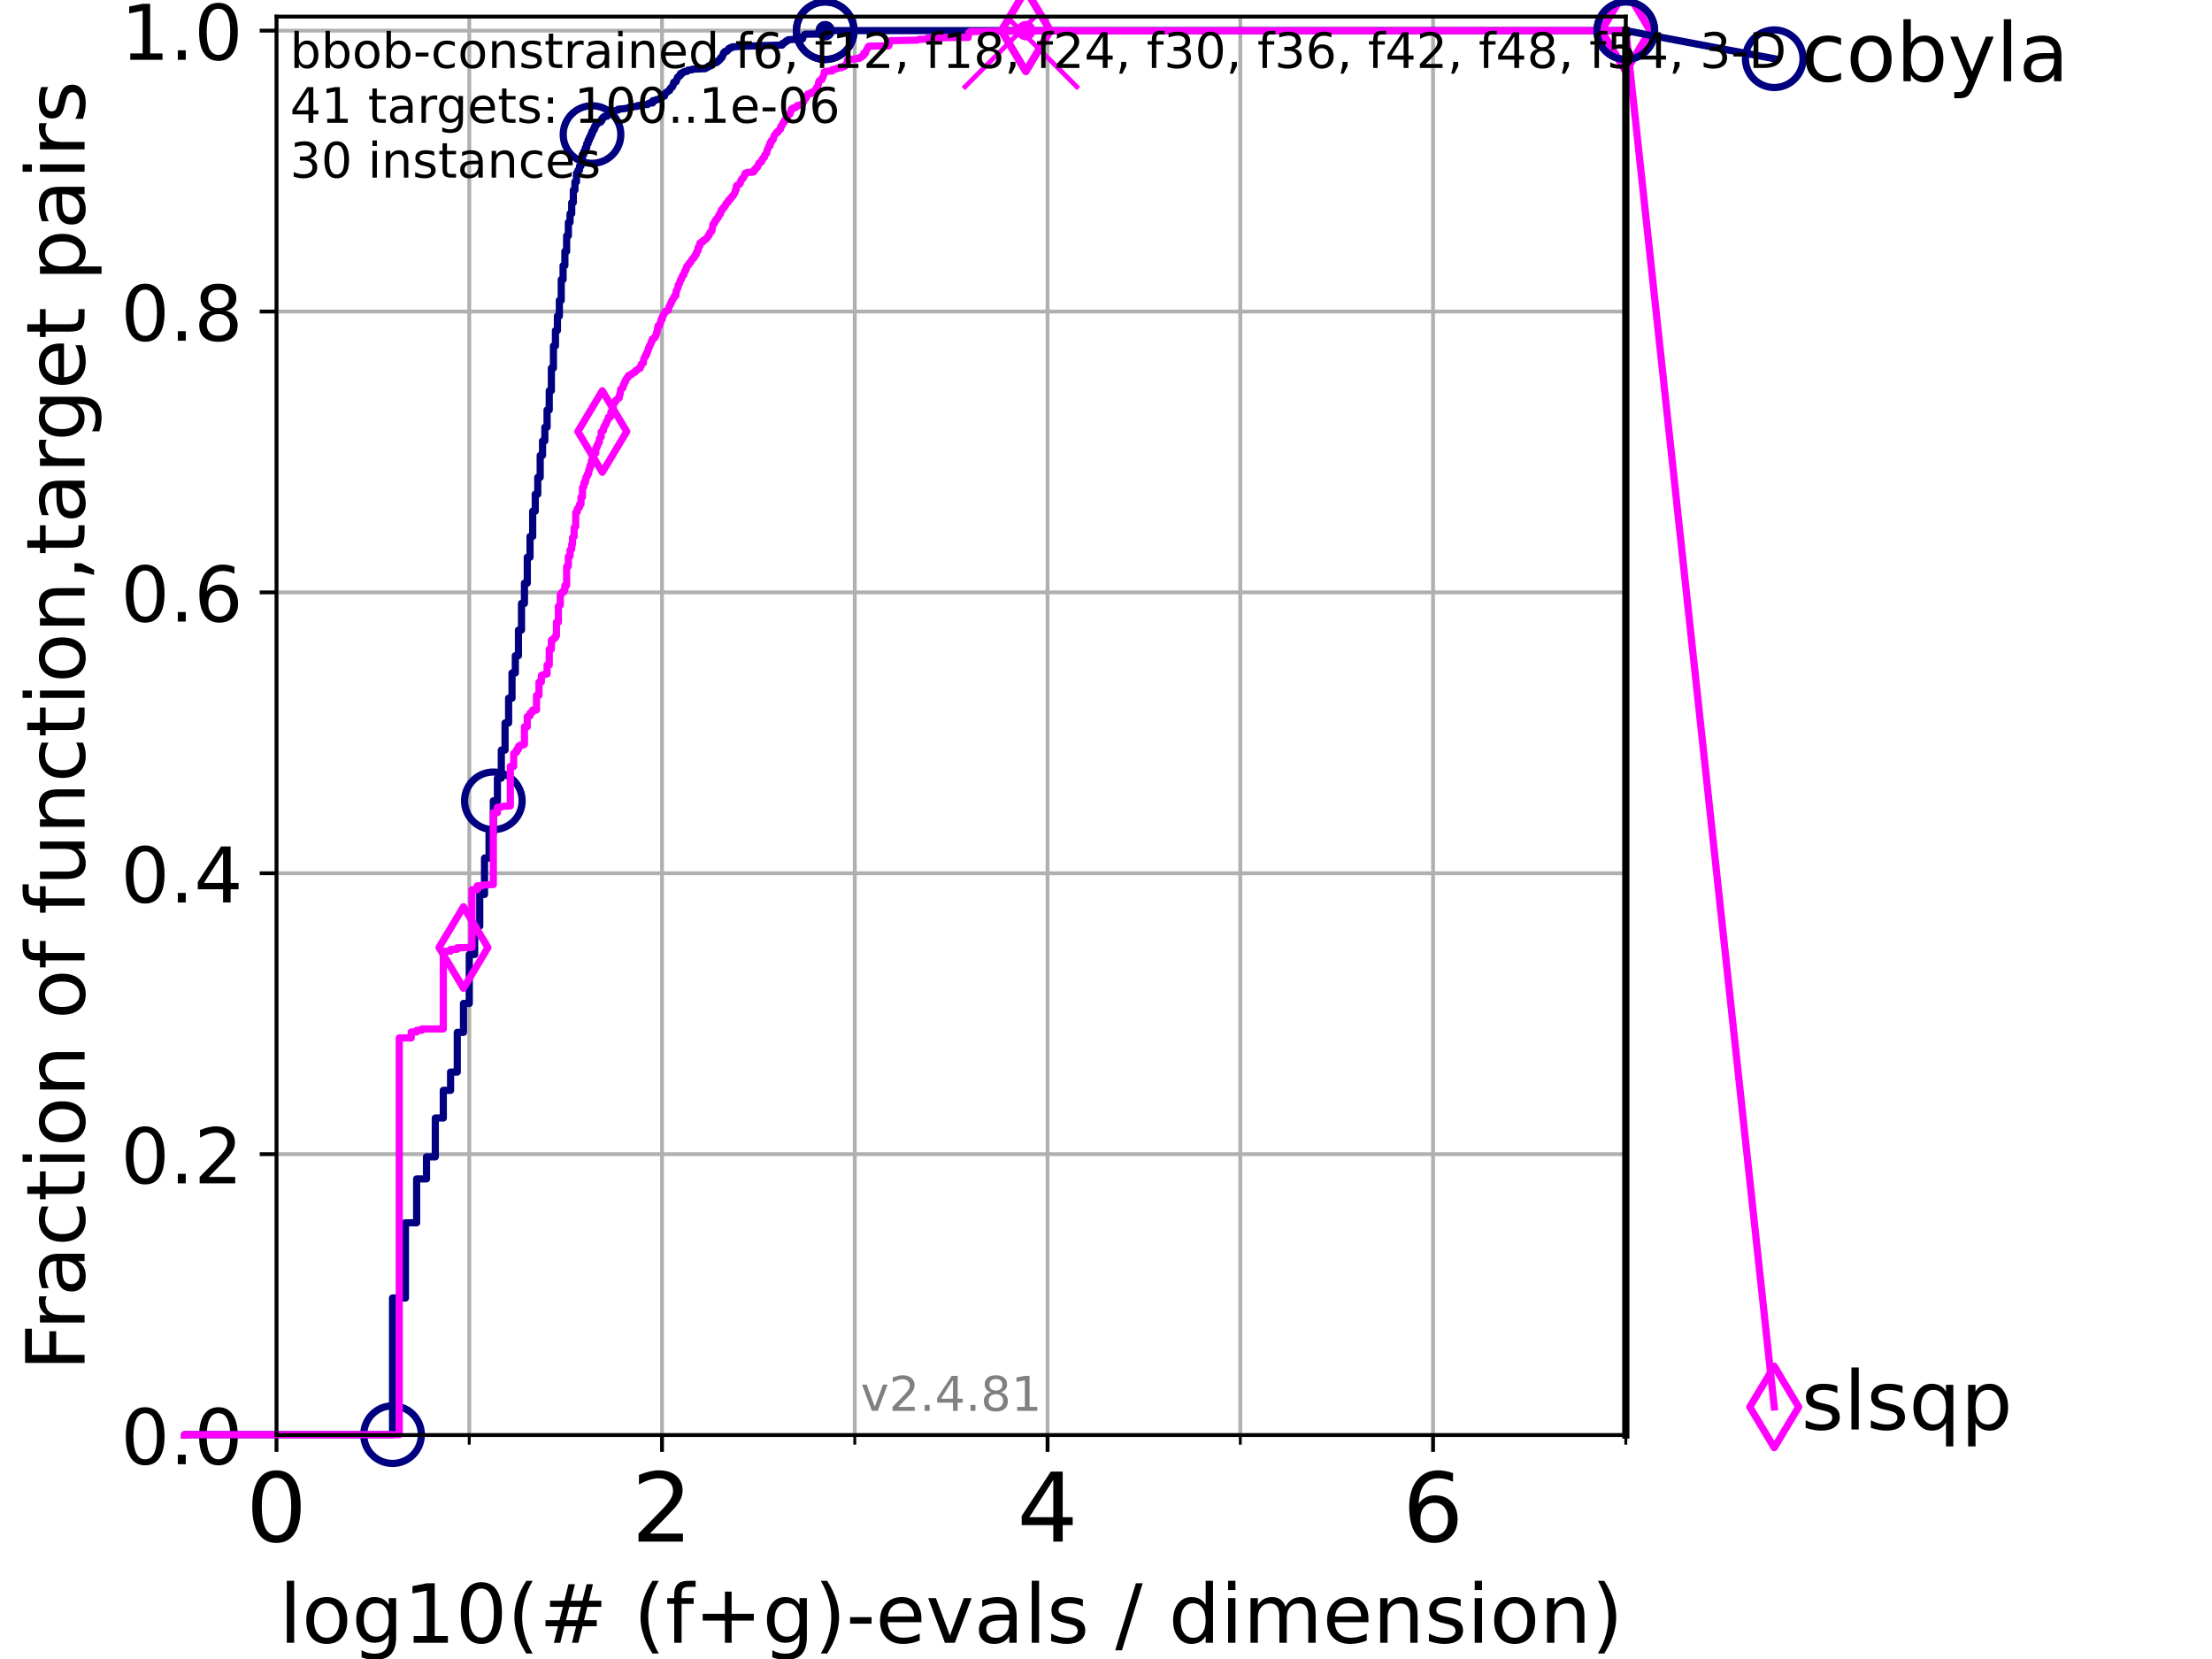 <?xml version="1.0" encoding="utf-8" standalone="no"?>
<!DOCTYPE svg PUBLIC "-//W3C//DTD SVG 1.1//EN"
  "http://www.w3.org/Graphics/SVG/1.1/DTD/svg11.dtd">
<!-- Created with matplotlib (https://matplotlib.org/) -->
<svg height="345.6pt" version="1.1" viewBox="0 0 460.8 345.6" width="460.8pt" xmlns="http://www.w3.org/2000/svg" xmlns:xlink="http://www.w3.org/1999/xlink">
 <defs>
  <style type="text/css">*{stroke-linecap:butt;stroke-linejoin:round;}</style>
 </defs>
 <g id="figure_1">
  <g id="patch_1">
   <path d="M 0 345.6 
L 460.8 345.6 
L 460.8 0 
L 0 0 
z
" style="fill:#ffffff;"/>
  </g>
  <g id="axes_1">
   <g id="patch_2">
    <path d="M 57.6 298.944 
L 338.688 298.944 
L 338.688 3.456 
L 57.6 3.456 
z
" style="fill:#ffffff;"/>
   </g>
   <g id="matplotlib.axis_1">
    <g id="xtick_1">
     <g id="line2d_1">
      <path clip-path="url(#p3b6a884d31)" d="M 57.6 298.944 
L 57.6 3.456 
" style="fill:none;stroke:#b0b0b0;stroke-linecap:square;stroke-width:0.8;"/>
     </g>
     <g id="line2d_2">
      <defs>
       <path d="M 0 0 
L 0 3.5 
" id="m0dba4c8763" style="stroke:#000000;stroke-width:0.8;"/>
      </defs>
      <g>
       <use style="stroke:#000000;stroke-width:0.8;" x="57.6" xlink:href="#m0dba4c8763" y="298.944"/>
      </g>
     </g>
     <g id="text_1">
      <!-- 0 -->
      <g transform="translate(51.237 321.141)scale(0.2 -0.2)">
       <defs>
        <path d="M 31.781 66.406 
Q 24.172 66.406 20.328 58.906 
Q 16.5 51.422 16.5 36.375 
Q 16.5 21.391 20.328 13.891 
Q 24.172 6.391 31.781 6.391 
Q 39.453 6.391 43.281 13.891 
Q 47.125 21.391 47.125 36.375 
Q 47.125 51.422 43.281 58.906 
Q 39.453 66.406 31.781 66.406 
z
M 31.781 74.219 
Q 44.047 74.219 50.516 64.516 
Q 56.984 54.828 56.984 36.375 
Q 56.984 17.969 50.516 8.266 
Q 44.047 -1.422 31.781 -1.422 
Q 19.531 -1.422 13.062 8.266 
Q 6.594 17.969 6.594 36.375 
Q 6.594 54.828 13.062 64.516 
Q 19.531 74.219 31.781 74.219 
z
" id="DejaVuSans-48"/>
       </defs>
       <use xlink:href="#DejaVuSans-48"/>
      </g>
     </g>
    </g>
    <g id="xtick_2">
     <g id="line2d_3">
      <path clip-path="url(#p3b6a884d31)" d="M 137.911 298.944 
L 137.911 3.456 
" style="fill:none;stroke:#b0b0b0;stroke-linecap:square;stroke-width:0.8;"/>
     </g>
     <g id="line2d_4">
      <g>
       <use style="stroke:#000000;stroke-width:0.8;" x="137.911" xlink:href="#m0dba4c8763" y="298.944"/>
      </g>
     </g>
     <g id="text_2">
      <!-- 2 -->
      <g transform="translate(131.548 321.141)scale(0.2 -0.2)">
       <defs>
        <path d="M 19.188 8.297 
L 53.609 8.297 
L 53.609 0 
L 7.328 0 
L 7.328 8.297 
Q 12.938 14.109 22.625 23.891 
Q 32.328 33.688 34.812 36.531 
Q 39.547 41.844 41.422 45.531 
Q 43.312 49.219 43.312 52.781 
Q 43.312 58.594 39.234 62.25 
Q 35.156 65.922 28.609 65.922 
Q 23.969 65.922 18.812 64.312 
Q 13.672 62.703 7.812 59.422 
L 7.812 69.391 
Q 13.766 71.781 18.938 73 
Q 24.125 74.219 28.422 74.219 
Q 39.75 74.219 46.484 68.547 
Q 53.219 62.891 53.219 53.422 
Q 53.219 48.922 51.531 44.891 
Q 49.859 40.875 45.406 35.406 
Q 44.188 33.984 37.641 27.219 
Q 31.109 20.453 19.188 8.297 
z
" id="DejaVuSans-50"/>
       </defs>
       <use xlink:href="#DejaVuSans-50"/>
      </g>
     </g>
    </g>
    <g id="xtick_3">
     <g id="line2d_5">
      <path clip-path="url(#p3b6a884d31)" d="M 218.222 298.944 
L 218.222 3.456 
" style="fill:none;stroke:#b0b0b0;stroke-linecap:square;stroke-width:0.8;"/>
     </g>
     <g id="line2d_6">
      <g>
       <use style="stroke:#000000;stroke-width:0.8;" x="218.222" xlink:href="#m0dba4c8763" y="298.944"/>
      </g>
     </g>
     <g id="text_3">
      <!-- 4 -->
      <g transform="translate(211.859 321.141)scale(0.2 -0.2)">
       <defs>
        <path d="M 37.797 64.312 
L 12.891 25.391 
L 37.797 25.391 
z
M 35.203 72.906 
L 47.609 72.906 
L 47.609 25.391 
L 58.016 25.391 
L 58.016 17.188 
L 47.609 17.188 
L 47.609 0 
L 37.797 0 
L 37.797 17.188 
L 4.891 17.188 
L 4.891 26.703 
z
" id="DejaVuSans-52"/>
       </defs>
       <use xlink:href="#DejaVuSans-52"/>
      </g>
     </g>
    </g>
    <g id="xtick_4">
     <g id="line2d_7">
      <path clip-path="url(#p3b6a884d31)" d="M 298.533 298.944 
L 298.533 3.456 
" style="fill:none;stroke:#b0b0b0;stroke-linecap:square;stroke-width:0.8;"/>
     </g>
     <g id="line2d_8">
      <g>
       <use style="stroke:#000000;stroke-width:0.8;" x="298.533" xlink:href="#m0dba4c8763" y="298.944"/>
      </g>
     </g>
     <g id="text_4">
      <!-- 6 -->
      <g transform="translate(292.17 321.141)scale(0.2 -0.2)">
       <defs>
        <path d="M 33.016 40.375 
Q 26.375 40.375 22.484 35.828 
Q 18.609 31.297 18.609 23.391 
Q 18.609 15.531 22.484 10.953 
Q 26.375 6.391 33.016 6.391 
Q 39.656 6.391 43.531 10.953 
Q 47.406 15.531 47.406 23.391 
Q 47.406 31.297 43.531 35.828 
Q 39.656 40.375 33.016 40.375 
z
M 52.594 71.297 
L 52.594 62.312 
Q 48.875 64.062 45.094 64.984 
Q 41.312 65.922 37.594 65.922 
Q 27.828 65.922 22.672 59.328 
Q 17.531 52.734 16.797 39.406 
Q 19.672 43.656 24.016 45.922 
Q 28.375 48.188 33.594 48.188 
Q 44.578 48.188 50.953 41.516 
Q 57.328 34.859 57.328 23.391 
Q 57.328 12.156 50.688 5.359 
Q 44.047 -1.422 33.016 -1.422 
Q 20.359 -1.422 13.672 8.266 
Q 6.984 17.969 6.984 36.375 
Q 6.984 53.656 15.188 63.938 
Q 23.391 74.219 37.203 74.219 
Q 40.922 74.219 44.703 73.484 
Q 48.484 72.75 52.594 71.297 
z
" id="DejaVuSans-54"/>
       </defs>
       <use xlink:href="#DejaVuSans-54"/>
      </g>
     </g>
    </g>
    <g id="xtick_5">
     <g id="line2d_9">
      <path clip-path="url(#p3b6a884d31)" d="M 97.755 298.944 
L 97.755 3.456 
" style="fill:none;stroke:#b0b0b0;stroke-linecap:square;stroke-width:0.8;"/>
     </g>
     <g id="line2d_10">
      <defs>
       <path d="M 0 0 
L 0 2 
" id="mffcd784716" style="stroke:#000000;stroke-width:0.6;"/>
      </defs>
      <g>
       <use style="stroke:#000000;stroke-width:0.6;" x="97.755" xlink:href="#mffcd784716" y="298.944"/>
      </g>
     </g>
    </g>
    <g id="xtick_6">
     <g id="line2d_11">
      <path clip-path="url(#p3b6a884d31)" d="M 178.066 298.944 
L 178.066 3.456 
" style="fill:none;stroke:#b0b0b0;stroke-linecap:square;stroke-width:0.8;"/>
     </g>
     <g id="line2d_12">
      <g>
       <use style="stroke:#000000;stroke-width:0.6;" x="178.066" xlink:href="#mffcd784716" y="298.944"/>
      </g>
     </g>
    </g>
    <g id="xtick_7">
     <g id="line2d_13">
      <path clip-path="url(#p3b6a884d31)" d="M 258.377 298.944 
L 258.377 3.456 
" style="fill:none;stroke:#b0b0b0;stroke-linecap:square;stroke-width:0.8;"/>
     </g>
     <g id="line2d_14">
      <g>
       <use style="stroke:#000000;stroke-width:0.6;" x="258.377" xlink:href="#mffcd784716" y="298.944"/>
      </g>
     </g>
    </g>
    <g id="xtick_8">
     <g id="line2d_15">
      <path clip-path="url(#p3b6a884d31)" d="M 338.688 298.944 
L 338.688 3.456 
" style="fill:none;stroke:#b0b0b0;stroke-linecap:square;stroke-width:0.8;"/>
     </g>
     <g id="line2d_16">
      <g>
       <use style="stroke:#000000;stroke-width:0.6;" x="338.688" xlink:href="#mffcd784716" y="298.944"/>
      </g>
     </g>
    </g>
    <g id="text_5">
     <!-- log10(# (f+g)-evals / dimension) -->
     <g transform="translate(58.145 342.218)scale(0.17 -0.17)">
      <defs>
       <path d="M 9.422 75.984 
L 18.406 75.984 
L 18.406 0 
L 9.422 0 
z
" id="DejaVuSans-108"/>
       <path d="M 30.609 48.391 
Q 23.391 48.391 19.188 42.75 
Q 14.984 37.109 14.984 27.297 
Q 14.984 17.484 19.156 11.844 
Q 23.344 6.203 30.609 6.203 
Q 37.797 6.203 41.984 11.859 
Q 46.188 17.531 46.188 27.297 
Q 46.188 37.016 41.984 42.703 
Q 37.797 48.391 30.609 48.391 
z
M 30.609 56 
Q 42.328 56 49.016 48.375 
Q 55.719 40.766 55.719 27.297 
Q 55.719 13.875 49.016 6.219 
Q 42.328 -1.422 30.609 -1.422 
Q 18.844 -1.422 12.172 6.219 
Q 5.516 13.875 5.516 27.297 
Q 5.516 40.766 12.172 48.375 
Q 18.844 56 30.609 56 
z
" id="DejaVuSans-111"/>
       <path d="M 45.406 27.984 
Q 45.406 37.75 41.375 43.109 
Q 37.359 48.484 30.078 48.484 
Q 22.859 48.484 18.828 43.109 
Q 14.797 37.75 14.797 27.984 
Q 14.797 18.266 18.828 12.891 
Q 22.859 7.516 30.078 7.516 
Q 37.359 7.516 41.375 12.891 
Q 45.406 18.266 45.406 27.984 
z
M 54.391 6.781 
Q 54.391 -7.172 48.188 -13.984 
Q 42 -20.797 29.203 -20.797 
Q 24.469 -20.797 20.266 -20.094 
Q 16.062 -19.391 12.109 -17.922 
L 12.109 -9.188 
Q 16.062 -11.328 19.922 -12.344 
Q 23.781 -13.375 27.781 -13.375 
Q 36.625 -13.375 41.016 -8.766 
Q 45.406 -4.156 45.406 5.172 
L 45.406 9.625 
Q 42.625 4.781 38.281 2.391 
Q 33.938 0 27.875 0 
Q 17.828 0 11.672 7.656 
Q 5.516 15.328 5.516 27.984 
Q 5.516 40.672 11.672 48.328 
Q 17.828 56 27.875 56 
Q 33.938 56 38.281 53.609 
Q 42.625 51.219 45.406 46.391 
L 45.406 54.688 
L 54.391 54.688 
z
" id="DejaVuSans-103"/>
       <path d="M 12.406 8.297 
L 28.516 8.297 
L 28.516 63.922 
L 10.984 60.406 
L 10.984 69.391 
L 28.422 72.906 
L 38.281 72.906 
L 38.281 8.297 
L 54.391 8.297 
L 54.391 0 
L 12.406 0 
z
" id="DejaVuSans-49"/>
       <path d="M 31 75.875 
Q 24.469 64.656 21.281 53.656 
Q 18.109 42.672 18.109 31.391 
Q 18.109 20.125 21.312 9.062 
Q 24.516 -2 31 -13.188 
L 23.188 -13.188 
Q 15.875 -1.703 12.234 9.375 
Q 8.594 20.453 8.594 31.391 
Q 8.594 42.281 12.203 53.312 
Q 15.828 64.359 23.188 75.875 
z
" id="DejaVuSans-40"/>
       <path d="M 51.125 44 
L 36.922 44 
L 32.812 27.688 
L 47.125 27.688 
z
M 43.797 71.781 
L 38.719 51.516 
L 52.984 51.516 
L 58.109 71.781 
L 65.922 71.781 
L 60.891 51.516 
L 76.125 51.516 
L 76.125 44 
L 58.984 44 
L 54.984 27.688 
L 70.516 27.688 
L 70.516 20.219 
L 53.078 20.219 
L 48 0 
L 40.188 0 
L 45.219 20.219 
L 30.906 20.219 
L 25.875 0 
L 18.016 0 
L 23.094 20.219 
L 7.719 20.219 
L 7.719 27.688 
L 24.906 27.688 
L 29 44 
L 13.281 44 
L 13.281 51.516 
L 30.906 51.516 
L 35.891 71.781 
z
" id="DejaVuSans-35"/>
       <path id="DejaVuSans-32"/>
       <path d="M 37.109 75.984 
L 37.109 68.5 
L 28.516 68.5 
Q 23.688 68.5 21.797 66.547 
Q 19.922 64.594 19.922 59.516 
L 19.922 54.688 
L 34.719 54.688 
L 34.719 47.703 
L 19.922 47.703 
L 19.922 0 
L 10.891 0 
L 10.891 47.703 
L 2.297 47.703 
L 2.297 54.688 
L 10.891 54.688 
L 10.891 58.5 
Q 10.891 67.625 15.141 71.797 
Q 19.391 75.984 28.609 75.984 
z
" id="DejaVuSans-102"/>
       <path d="M 46 62.703 
L 46 35.5 
L 73.188 35.5 
L 73.188 27.203 
L 46 27.203 
L 46 0 
L 37.797 0 
L 37.797 27.203 
L 10.594 27.203 
L 10.594 35.5 
L 37.797 35.5 
L 37.797 62.703 
z
" id="DejaVuSans-43"/>
       <path d="M 8.016 75.875 
L 15.828 75.875 
Q 23.141 64.359 26.781 53.312 
Q 30.422 42.281 30.422 31.391 
Q 30.422 20.453 26.781 9.375 
Q 23.141 -1.703 15.828 -13.188 
L 8.016 -13.188 
Q 14.5 -2 17.703 9.062 
Q 20.906 20.125 20.906 31.391 
Q 20.906 42.672 17.703 53.656 
Q 14.5 64.656 8.016 75.875 
z
" id="DejaVuSans-41"/>
       <path d="M 4.891 31.391 
L 31.203 31.391 
L 31.203 23.391 
L 4.891 23.391 
z
" id="DejaVuSans-45"/>
       <path d="M 56.203 29.594 
L 56.203 25.203 
L 14.891 25.203 
Q 15.484 15.922 20.484 11.062 
Q 25.484 6.203 34.422 6.203 
Q 39.594 6.203 44.453 7.469 
Q 49.312 8.734 54.109 11.281 
L 54.109 2.781 
Q 49.266 0.734 44.188 -0.344 
Q 39.109 -1.422 33.891 -1.422 
Q 20.797 -1.422 13.156 6.188 
Q 5.516 13.812 5.516 26.812 
Q 5.516 40.234 12.766 48.109 
Q 20.016 56 32.328 56 
Q 43.359 56 49.781 48.891 
Q 56.203 41.797 56.203 29.594 
z
M 47.219 32.234 
Q 47.125 39.594 43.094 43.984 
Q 39.062 48.391 32.422 48.391 
Q 24.906 48.391 20.391 44.141 
Q 15.875 39.891 15.188 32.172 
z
" id="DejaVuSans-101"/>
       <path d="M 2.984 54.688 
L 12.5 54.688 
L 29.594 8.797 
L 46.688 54.688 
L 56.203 54.688 
L 35.688 0 
L 23.484 0 
z
" id="DejaVuSans-118"/>
       <path d="M 34.281 27.484 
Q 23.391 27.484 19.188 25 
Q 14.984 22.516 14.984 16.5 
Q 14.984 11.719 18.141 8.906 
Q 21.297 6.109 26.703 6.109 
Q 34.188 6.109 38.703 11.406 
Q 43.219 16.703 43.219 25.484 
L 43.219 27.484 
z
M 52.203 31.203 
L 52.203 0 
L 43.219 0 
L 43.219 8.297 
Q 40.141 3.328 35.547 0.953 
Q 30.953 -1.422 24.312 -1.422 
Q 15.922 -1.422 10.953 3.297 
Q 6 8.016 6 15.922 
Q 6 25.141 12.172 29.828 
Q 18.359 34.516 30.609 34.516 
L 43.219 34.516 
L 43.219 35.406 
Q 43.219 41.609 39.141 45 
Q 35.062 48.391 27.688 48.391 
Q 23 48.391 18.547 47.266 
Q 14.109 46.141 10.016 43.891 
L 10.016 52.203 
Q 14.938 54.109 19.578 55.047 
Q 24.219 56 28.609 56 
Q 40.484 56 46.344 49.844 
Q 52.203 43.703 52.203 31.203 
z
" id="DejaVuSans-97"/>
       <path d="M 44.281 53.078 
L 44.281 44.578 
Q 40.484 46.531 36.375 47.5 
Q 32.281 48.484 27.875 48.484 
Q 21.188 48.484 17.844 46.438 
Q 14.5 44.391 14.5 40.281 
Q 14.5 37.156 16.891 35.375 
Q 19.281 33.594 26.516 31.984 
L 29.594 31.297 
Q 39.156 29.25 43.188 25.516 
Q 47.219 21.781 47.219 15.094 
Q 47.219 7.469 41.188 3.016 
Q 35.156 -1.422 24.609 -1.422 
Q 20.219 -1.422 15.453 -0.562 
Q 10.688 0.297 5.422 2 
L 5.422 11.281 
Q 10.406 8.688 15.234 7.391 
Q 20.062 6.109 24.812 6.109 
Q 31.156 6.109 34.562 8.281 
Q 37.984 10.453 37.984 14.406 
Q 37.984 18.062 35.516 20.016 
Q 33.062 21.969 24.703 23.781 
L 21.578 24.516 
Q 13.234 26.266 9.516 29.906 
Q 5.812 33.547 5.812 39.891 
Q 5.812 47.609 11.281 51.797 
Q 16.75 56 26.812 56 
Q 31.781 56 36.172 55.266 
Q 40.578 54.547 44.281 53.078 
z
" id="DejaVuSans-115"/>
       <path d="M 25.391 72.906 
L 33.688 72.906 
L 8.297 -9.281 
L 0 -9.281 
z
" id="DejaVuSans-47"/>
       <path d="M 45.406 46.391 
L 45.406 75.984 
L 54.391 75.984 
L 54.391 0 
L 45.406 0 
L 45.406 8.203 
Q 42.578 3.328 38.25 0.953 
Q 33.938 -1.422 27.875 -1.422 
Q 17.969 -1.422 11.734 6.484 
Q 5.516 14.406 5.516 27.297 
Q 5.516 40.188 11.734 48.094 
Q 17.969 56 27.875 56 
Q 33.938 56 38.25 53.625 
Q 42.578 51.266 45.406 46.391 
z
M 14.797 27.297 
Q 14.797 17.391 18.875 11.75 
Q 22.953 6.109 30.078 6.109 
Q 37.203 6.109 41.297 11.75 
Q 45.406 17.391 45.406 27.297 
Q 45.406 37.203 41.297 42.844 
Q 37.203 48.484 30.078 48.484 
Q 22.953 48.484 18.875 42.844 
Q 14.797 37.203 14.797 27.297 
z
" id="DejaVuSans-100"/>
       <path d="M 9.422 54.688 
L 18.406 54.688 
L 18.406 0 
L 9.422 0 
z
M 9.422 75.984 
L 18.406 75.984 
L 18.406 64.594 
L 9.422 64.594 
z
" id="DejaVuSans-105"/>
       <path d="M 52 44.188 
Q 55.375 50.25 60.062 53.125 
Q 64.75 56 71.094 56 
Q 79.641 56 84.281 50.016 
Q 88.922 44.047 88.922 33.016 
L 88.922 0 
L 79.891 0 
L 79.891 32.719 
Q 79.891 40.578 77.094 44.375 
Q 74.312 48.188 68.609 48.188 
Q 61.625 48.188 57.562 43.547 
Q 53.516 38.922 53.516 30.906 
L 53.516 0 
L 44.484 0 
L 44.484 32.719 
Q 44.484 40.625 41.703 44.406 
Q 38.922 48.188 33.109 48.188 
Q 26.219 48.188 22.156 43.531 
Q 18.109 38.875 18.109 30.906 
L 18.109 0 
L 9.078 0 
L 9.078 54.688 
L 18.109 54.688 
L 18.109 46.188 
Q 21.188 51.219 25.484 53.609 
Q 29.781 56 35.688 56 
Q 41.656 56 45.828 52.969 
Q 50 49.953 52 44.188 
z
" id="DejaVuSans-109"/>
       <path d="M 54.891 33.016 
L 54.891 0 
L 45.906 0 
L 45.906 32.719 
Q 45.906 40.484 42.875 44.328 
Q 39.844 48.188 33.797 48.188 
Q 26.516 48.188 22.312 43.547 
Q 18.109 38.922 18.109 30.906 
L 18.109 0 
L 9.078 0 
L 9.078 54.688 
L 18.109 54.688 
L 18.109 46.188 
Q 21.344 51.125 25.703 53.562 
Q 30.078 56 35.797 56 
Q 45.219 56 50.047 50.172 
Q 54.891 44.344 54.891 33.016 
z
" id="DejaVuSans-110"/>
      </defs>
      <use xlink:href="#DejaVuSans-108"/>
      <use x="27.783" xlink:href="#DejaVuSans-111"/>
      <use x="88.965" xlink:href="#DejaVuSans-103"/>
      <use x="152.441" xlink:href="#DejaVuSans-49"/>
      <use x="216.064" xlink:href="#DejaVuSans-48"/>
      <use x="279.688" xlink:href="#DejaVuSans-40"/>
      <use x="318.701" xlink:href="#DejaVuSans-35"/>
      <use x="402.49" xlink:href="#DejaVuSans-32"/>
      <use x="434.277" xlink:href="#DejaVuSans-40"/>
      <use x="473.291" xlink:href="#DejaVuSans-102"/>
      <use x="508.496" xlink:href="#DejaVuSans-43"/>
      <use x="592.285" xlink:href="#DejaVuSans-103"/>
      <use x="655.762" xlink:href="#DejaVuSans-41"/>
      <use x="694.775" xlink:href="#DejaVuSans-45"/>
      <use x="730.859" xlink:href="#DejaVuSans-101"/>
      <use x="792.383" xlink:href="#DejaVuSans-118"/>
      <use x="851.562" xlink:href="#DejaVuSans-97"/>
      <use x="912.842" xlink:href="#DejaVuSans-108"/>
      <use x="940.625" xlink:href="#DejaVuSans-115"/>
      <use x="992.725" xlink:href="#DejaVuSans-32"/>
      <use x="1024.512" xlink:href="#DejaVuSans-47"/>
      <use x="1058.203" xlink:href="#DejaVuSans-32"/>
      <use x="1089.99" xlink:href="#DejaVuSans-100"/>
      <use x="1153.467" xlink:href="#DejaVuSans-105"/>
      <use x="1181.25" xlink:href="#DejaVuSans-109"/>
      <use x="1278.662" xlink:href="#DejaVuSans-101"/>
      <use x="1340.186" xlink:href="#DejaVuSans-110"/>
      <use x="1403.564" xlink:href="#DejaVuSans-115"/>
      <use x="1455.664" xlink:href="#DejaVuSans-105"/>
      <use x="1483.447" xlink:href="#DejaVuSans-111"/>
      <use x="1544.629" xlink:href="#DejaVuSans-110"/>
      <use x="1608.008" xlink:href="#DejaVuSans-41"/>
     </g>
    </g>
   </g>
   <g id="matplotlib.axis_2">
    <g id="ytick_1">
     <g id="line2d_17">
      <path clip-path="url(#p3b6a884d31)" d="M 57.6 298.944 
L 338.688 298.944 
" style="fill:none;stroke:#b0b0b0;stroke-linecap:square;stroke-width:0.8;"/>
     </g>
     <g id="line2d_18">
      <defs>
       <path d="M 0 0 
L -3.5 0 
" id="m9a204b0fe1" style="stroke:#000000;stroke-width:0.8;"/>
      </defs>
      <g>
       <use style="stroke:#000000;stroke-width:0.8;" x="57.6" xlink:href="#m9a204b0fe1" y="298.944"/>
      </g>
     </g>
     <g id="text_6">
      <!-- 0.0 -->
      <g transform="translate(25.155 305.023)scale(0.16 -0.16)">
       <defs>
        <path d="M 10.688 12.406 
L 21 12.406 
L 21 0 
L 10.688 0 
z
" id="DejaVuSans-46"/>
       </defs>
       <use xlink:href="#DejaVuSans-48"/>
       <use x="63.623" xlink:href="#DejaVuSans-46"/>
       <use x="95.41" xlink:href="#DejaVuSans-48"/>
      </g>
     </g>
    </g>
    <g id="ytick_2">
     <g id="line2d_19">
      <path clip-path="url(#p3b6a884d31)" d="M 57.6 240.432 
L 338.688 240.432 
" style="fill:none;stroke:#b0b0b0;stroke-linecap:square;stroke-width:0.8;"/>
     </g>
     <g id="line2d_20">
      <g>
       <use style="stroke:#000000;stroke-width:0.8;" x="57.6" xlink:href="#m9a204b0fe1" y="240.432"/>
      </g>
     </g>
     <g id="text_7">
      <!-- 0.2 -->
      <g transform="translate(25.155 246.51)scale(0.16 -0.16)">
       <use xlink:href="#DejaVuSans-48"/>
       <use x="63.623" xlink:href="#DejaVuSans-46"/>
       <use x="95.41" xlink:href="#DejaVuSans-50"/>
      </g>
     </g>
    </g>
    <g id="ytick_3">
     <g id="line2d_21">
      <path clip-path="url(#p3b6a884d31)" d="M 57.6 181.919 
L 338.688 181.919 
" style="fill:none;stroke:#b0b0b0;stroke-linecap:square;stroke-width:0.8;"/>
     </g>
     <g id="line2d_22">
      <g>
       <use style="stroke:#000000;stroke-width:0.8;" x="57.6" xlink:href="#m9a204b0fe1" y="181.919"/>
      </g>
     </g>
     <g id="text_8">
      <!-- 0.4 -->
      <g transform="translate(25.155 187.998)scale(0.16 -0.16)">
       <use xlink:href="#DejaVuSans-48"/>
       <use x="63.623" xlink:href="#DejaVuSans-46"/>
       <use x="95.41" xlink:href="#DejaVuSans-52"/>
      </g>
     </g>
    </g>
    <g id="ytick_4">
     <g id="line2d_23">
      <path clip-path="url(#p3b6a884d31)" d="M 57.6 123.407 
L 338.688 123.407 
" style="fill:none;stroke:#b0b0b0;stroke-linecap:square;stroke-width:0.8;"/>
     </g>
     <g id="line2d_24">
      <g>
       <use style="stroke:#000000;stroke-width:0.8;" x="57.6" xlink:href="#m9a204b0fe1" y="123.407"/>
      </g>
     </g>
     <g id="text_9">
      <!-- 0.6 -->
      <g transform="translate(25.155 129.485)scale(0.16 -0.16)">
       <use xlink:href="#DejaVuSans-48"/>
       <use x="63.623" xlink:href="#DejaVuSans-46"/>
       <use x="95.41" xlink:href="#DejaVuSans-54"/>
      </g>
     </g>
    </g>
    <g id="ytick_5">
     <g id="line2d_25">
      <path clip-path="url(#p3b6a884d31)" d="M 57.6 64.894 
L 338.688 64.894 
" style="fill:none;stroke:#b0b0b0;stroke-linecap:square;stroke-width:0.8;"/>
     </g>
     <g id="line2d_26">
      <g>
       <use style="stroke:#000000;stroke-width:0.8;" x="57.6" xlink:href="#m9a204b0fe1" y="64.894"/>
      </g>
     </g>
     <g id="text_10">
      <!-- 0.8 -->
      <g transform="translate(25.155 70.973)scale(0.16 -0.16)">
       <defs>
        <path d="M 31.781 34.625 
Q 24.75 34.625 20.719 30.859 
Q 16.703 27.094 16.703 20.516 
Q 16.703 13.922 20.719 10.156 
Q 24.75 6.391 31.781 6.391 
Q 38.812 6.391 42.859 10.172 
Q 46.922 13.969 46.922 20.516 
Q 46.922 27.094 42.891 30.859 
Q 38.875 34.625 31.781 34.625 
z
M 21.922 38.812 
Q 15.578 40.375 12.031 44.719 
Q 8.5 49.078 8.5 55.328 
Q 8.5 64.062 14.719 69.141 
Q 20.953 74.219 31.781 74.219 
Q 42.672 74.219 48.875 69.141 
Q 55.078 64.062 55.078 55.328 
Q 55.078 49.078 51.531 44.719 
Q 48 40.375 41.703 38.812 
Q 48.828 37.156 52.797 32.312 
Q 56.781 27.484 56.781 20.516 
Q 56.781 9.906 50.312 4.234 
Q 43.844 -1.422 31.781 -1.422 
Q 19.734 -1.422 13.25 4.234 
Q 6.781 9.906 6.781 20.516 
Q 6.781 27.484 10.781 32.312 
Q 14.797 37.156 21.922 38.812 
z
M 18.312 54.391 
Q 18.312 48.734 21.844 45.562 
Q 25.391 42.391 31.781 42.391 
Q 38.141 42.391 41.719 45.562 
Q 45.312 48.734 45.312 54.391 
Q 45.312 60.062 41.719 63.234 
Q 38.141 66.406 31.781 66.406 
Q 25.391 66.406 21.844 63.234 
Q 18.312 60.062 18.312 54.391 
z
" id="DejaVuSans-56"/>
       </defs>
       <use xlink:href="#DejaVuSans-48"/>
       <use x="63.623" xlink:href="#DejaVuSans-46"/>
       <use x="95.41" xlink:href="#DejaVuSans-56"/>
      </g>
     </g>
    </g>
    <g id="ytick_6">
     <g id="line2d_27">
      <path clip-path="url(#p3b6a884d31)" d="M 57.6 6.382 
L 338.688 6.382 
" style="fill:none;stroke:#b0b0b0;stroke-linecap:square;stroke-width:0.8;"/>
     </g>
     <g id="line2d_28">
      <g>
       <use style="stroke:#000000;stroke-width:0.8;" x="57.6" xlink:href="#m9a204b0fe1" y="6.382"/>
      </g>
     </g>
     <g id="text_11">
      <!-- 1.0 -->
      <g transform="translate(25.155 12.46)scale(0.16 -0.16)">
       <use xlink:href="#DejaVuSans-49"/>
       <use x="63.623" xlink:href="#DejaVuSans-46"/>
       <use x="95.41" xlink:href="#DejaVuSans-48"/>
      </g>
     </g>
    </g>
    <g id="text_12">
     <!-- Fraction of function,target pairs -->
     <g transform="translate(17.62 285.585)rotate(-90)scale(0.17 -0.17)">
      <defs>
       <path d="M 9.812 72.906 
L 51.703 72.906 
L 51.703 64.594 
L 19.672 64.594 
L 19.672 43.109 
L 48.578 43.109 
L 48.578 34.812 
L 19.672 34.812 
L 19.672 0 
L 9.812 0 
z
" id="DejaVuSans-70"/>
       <path d="M 41.109 46.297 
Q 39.594 47.172 37.812 47.578 
Q 36.031 48 33.891 48 
Q 26.266 48 22.188 43.047 
Q 18.109 38.094 18.109 28.812 
L 18.109 0 
L 9.078 0 
L 9.078 54.688 
L 18.109 54.688 
L 18.109 46.188 
Q 20.953 51.172 25.484 53.578 
Q 30.031 56 36.531 56 
Q 37.453 56 38.578 55.875 
Q 39.703 55.766 41.062 55.516 
z
" id="DejaVuSans-114"/>
       <path d="M 48.781 52.594 
L 48.781 44.188 
Q 44.969 46.297 41.141 47.344 
Q 37.312 48.391 33.406 48.391 
Q 24.656 48.391 19.812 42.844 
Q 14.984 37.312 14.984 27.297 
Q 14.984 17.281 19.812 11.734 
Q 24.656 6.203 33.406 6.203 
Q 37.312 6.203 41.141 7.25 
Q 44.969 8.297 48.781 10.406 
L 48.781 2.094 
Q 45.016 0.344 40.984 -0.531 
Q 36.969 -1.422 32.422 -1.422 
Q 20.062 -1.422 12.781 6.344 
Q 5.516 14.109 5.516 27.297 
Q 5.516 40.672 12.859 48.328 
Q 20.219 56 33.016 56 
Q 37.156 56 41.109 55.141 
Q 45.062 54.297 48.781 52.594 
z
" id="DejaVuSans-99"/>
       <path d="M 18.312 70.219 
L 18.312 54.688 
L 36.812 54.688 
L 36.812 47.703 
L 18.312 47.703 
L 18.312 18.016 
Q 18.312 11.328 20.141 9.422 
Q 21.969 7.516 27.594 7.516 
L 36.812 7.516 
L 36.812 0 
L 27.594 0 
Q 17.188 0 13.234 3.875 
Q 9.281 7.766 9.281 18.016 
L 9.281 47.703 
L 2.688 47.703 
L 2.688 54.688 
L 9.281 54.688 
L 9.281 70.219 
z
" id="DejaVuSans-116"/>
       <path d="M 8.5 21.578 
L 8.5 54.688 
L 17.484 54.688 
L 17.484 21.922 
Q 17.484 14.156 20.5 10.266 
Q 23.531 6.391 29.594 6.391 
Q 36.859 6.391 41.078 11.031 
Q 45.312 15.672 45.312 23.688 
L 45.312 54.688 
L 54.297 54.688 
L 54.297 0 
L 45.312 0 
L 45.312 8.406 
Q 42.047 3.422 37.719 1 
Q 33.406 -1.422 27.688 -1.422 
Q 18.266 -1.422 13.375 4.438 
Q 8.5 10.297 8.5 21.578 
z
M 31.109 56 
z
" id="DejaVuSans-117"/>
       <path d="M 11.719 12.406 
L 22.016 12.406 
L 22.016 4 
L 14.016 -11.625 
L 7.719 -11.625 
L 11.719 4 
z
" id="DejaVuSans-44"/>
       <path d="M 18.109 8.203 
L 18.109 -20.797 
L 9.078 -20.797 
L 9.078 54.688 
L 18.109 54.688 
L 18.109 46.391 
Q 20.953 51.266 25.266 53.625 
Q 29.594 56 35.594 56 
Q 45.562 56 51.781 48.094 
Q 58.016 40.188 58.016 27.297 
Q 58.016 14.406 51.781 6.484 
Q 45.562 -1.422 35.594 -1.422 
Q 29.594 -1.422 25.266 0.953 
Q 20.953 3.328 18.109 8.203 
z
M 48.688 27.297 
Q 48.688 37.203 44.609 42.844 
Q 40.531 48.484 33.406 48.484 
Q 26.266 48.484 22.188 42.844 
Q 18.109 37.203 18.109 27.297 
Q 18.109 17.391 22.188 11.75 
Q 26.266 6.109 33.406 6.109 
Q 40.531 6.109 44.609 11.75 
Q 48.688 17.391 48.688 27.297 
z
" id="DejaVuSans-112"/>
      </defs>
      <use xlink:href="#DejaVuSans-70"/>
      <use x="50.27" xlink:href="#DejaVuSans-114"/>
      <use x="91.383" xlink:href="#DejaVuSans-97"/>
      <use x="152.662" xlink:href="#DejaVuSans-99"/>
      <use x="207.643" xlink:href="#DejaVuSans-116"/>
      <use x="246.852" xlink:href="#DejaVuSans-105"/>
      <use x="274.635" xlink:href="#DejaVuSans-111"/>
      <use x="335.816" xlink:href="#DejaVuSans-110"/>
      <use x="399.195" xlink:href="#DejaVuSans-32"/>
      <use x="430.982" xlink:href="#DejaVuSans-111"/>
      <use x="492.164" xlink:href="#DejaVuSans-102"/>
      <use x="527.369" xlink:href="#DejaVuSans-32"/>
      <use x="559.156" xlink:href="#DejaVuSans-102"/>
      <use x="594.361" xlink:href="#DejaVuSans-117"/>
      <use x="657.74" xlink:href="#DejaVuSans-110"/>
      <use x="721.119" xlink:href="#DejaVuSans-99"/>
      <use x="776.1" xlink:href="#DejaVuSans-116"/>
      <use x="815.309" xlink:href="#DejaVuSans-105"/>
      <use x="843.092" xlink:href="#DejaVuSans-111"/>
      <use x="904.273" xlink:href="#DejaVuSans-110"/>
      <use x="967.652" xlink:href="#DejaVuSans-44"/>
      <use x="999.439" xlink:href="#DejaVuSans-116"/>
      <use x="1038.648" xlink:href="#DejaVuSans-97"/>
      <use x="1099.928" xlink:href="#DejaVuSans-114"/>
      <use x="1139.291" xlink:href="#DejaVuSans-103"/>
      <use x="1202.768" xlink:href="#DejaVuSans-101"/>
      <use x="1264.291" xlink:href="#DejaVuSans-116"/>
      <use x="1303.5" xlink:href="#DejaVuSans-32"/>
      <use x="1335.287" xlink:href="#DejaVuSans-112"/>
      <use x="1398.764" xlink:href="#DejaVuSans-97"/>
      <use x="1460.043" xlink:href="#DejaVuSans-105"/>
      <use x="1487.826" xlink:href="#DejaVuSans-114"/>
      <use x="1528.939" xlink:href="#DejaVuSans-115"/>
     </g>
    </g>
   </g>
   <g id="line2d_29">
    <defs>
     <path d="M 0 1.5 
C 0.398 1.5 0.779 1.342 1.061 1.061 
C 1.342 0.779 1.5 0.398 1.5 0 
C 1.5 -0.398 1.342 -0.779 1.061 -1.061 
C 0.779 -1.342 0.398 -1.5 0 -1.5 
C -0.398 -1.5 -0.779 -1.342 -1.061 -1.061 
C -1.342 -0.779 -1.5 -0.398 -1.5 0 
C -1.5 0.398 -1.342 0.779 -1.061 1.061 
C -0.779 1.342 -0.398 1.5 0 1.5 
z
" id="m4c8f8740bb" style="stroke:#000080;"/>
    </defs>
    <g>
     <use style="fill:#000080;stroke:#000080;" x="171.904" xlink:href="#m4c8f8740bb" y="6.382"/>
     <use style="fill:#000080;stroke:#000080;" x="171.904" xlink:href="#m4c8f8740bb" y="6.382"/>
    </g>
   </g>
   <g id="line2d_30">
    <path d="M 38.441 298.944 
L 38.441 298.865 
L 81.776 298.865 
L 81.776 270.401 
L 84.464 270.401 
L 84.464 254.729 
L 86.793 254.729 
L 86.793 245.585 
L 88.847 245.585 
L 88.847 240.987 
L 90.684 240.987 
L 90.684 232.899 
L 92.347 232.899 
L 92.347 227.138 
L 93.864 227.138 
L 93.864 223.332 
L 95.26 223.332 
L 95.26 215.06 
L 96.552 215.06 
L 96.552 209.035 
L 97.755 209.035 
L 97.755 198.833 
L 98.881 198.833 
L 98.881 192.94 
L 99.938 192.94 
L 99.938 186.333 
L 100.935 186.333 
L 100.935 178.748 
L 101.878 178.748 
L 101.878 173.568 
L 102.772 173.568 
L 102.772 166.828 
L 103.623 166.828 
L 103.623 162.098 
L 104.435 162.098 
L 104.435 156.257 
L 105.21 156.257 
L 105.21 150.601 
L 105.952 150.601 
L 105.952 145.448 
L 106.664 145.448 
L 106.664 140.189 
L 107.348 140.189 
L 107.348 136.594 
L 108.006 136.594 
L 108.006 131.256 
L 108.64 131.256 
L 108.64 125.706 
L 109.252 125.706 
L 109.252 121.477 
L 109.843 121.477 
L 109.843 116.086 
L 110.415 116.086 
L 110.415 111.752 
L 110.969 111.752 
L 110.969 106.492 
L 111.506 106.492 
L 111.506 102.951 
L 112.026 102.951 
L 112.026 99.436 
L 112.532 99.436 
L 112.532 94.864 
L 113.023 94.864 
L 113.023 91.851 
L 113.501 91.851 
L 113.501 88.997 
L 113.966 88.997 
L 113.966 85.403 
L 114.419 85.403 
L 114.419 81.385 
L 114.86 81.385 
L 114.86 76.681 
L 115.291 76.681 
L 115.291 72.056 
L 115.711 72.056 
L 115.711 68.858 
L 116.122 68.858 
L 116.122 65.846 
L 116.523 65.846 
L 116.523 62.568 
L 116.914 62.568 
L 116.914 58.234 
L 117.298 58.234 
L 117.298 55.327 
L 117.673 55.327 
L 117.673 52.367 
L 118.04 52.367 
L 118.04 49.116 
L 118.4 49.116 
L 118.4 46.315 
L 118.752 46.315 
L 118.752 44.518 
L 119.097 44.518 
L 119.097 42.192 
L 119.436 42.192 
L 119.436 39.602 
L 119.768 39.602 
L 119.768 37.884 
L 120.094 37.884 
L 120.094 36.061 
L 120.414 36.061 
L 120.414 35.453 
L 120.728 35.453 
L 120.728 34.581 
L 121.037 34.581 
L 121.037 33.788 
L 121.34 33.788 
L 121.34 32.123 
L 121.638 32.123 
L 121.638 31.515 
L 121.931 31.515 
L 121.931 30.775 
L 122.22 30.775 
L 122.22 29.929 
L 122.503 29.929 
L 122.503 29.216 
L 122.782 29.216 
L 122.782 28.608 
L 123.057 28.608 
L 123.057 28.026 
L 123.327 28.026 
L 123.327 27.366 
L 123.594 27.366 
L 123.594 26.916 
L 123.856 26.916 
L 123.856 26.335 
L 124.114 26.335 
L 124.114 25.912 
L 124.369 25.912 
L 124.369 25.648 
L 124.62 25.648 
L 124.62 25.516 
L 125.111 25.463 
L 125.111 25.199 
L 125.352 25.199 
L 125.352 24.749 
L 125.589 24.749 
L 125.589 24.485 
L 125.823 24.485 
L 125.823 24.274 
L 126.507 24.194 
L 126.507 23.851 
L 126.729 23.851 
L 126.729 23.639 
L 127.165 23.534 
L 127.165 23.322 
L 127.799 23.296 
L 127.799 23.164 
L 128.21 23.058 
L 128.21 23.032 
L 128.611 22.952 
L 128.611 22.899 
L 128.808 22.899 
L 128.808 22.741 
L 130.128 22.635 
L 130.128 22.609 
L 131.013 22.503 
L 131.013 22.371 
L 131.856 22.292 
L 131.856 22.239 
L 132.816 22.133 
L 132.816 22.001 
L 133.726 21.922 
L 133.726 21.869 
L 134.939 21.763 
L 135.008 21.604 
L 135.281 21.499 
L 135.281 21.472 
L 135.944 21.446 
L 136.009 20.97 
L 136.645 20.891 
L 136.708 20.759 
L 137.32 20.653 
L 137.32 20.627 
L 137.499 20.627 
L 137.499 20.468 
L 137.618 20.468 
L 137.618 20.336 
L 137.969 20.257 
L 137.969 20.098 
L 138.426 20.019 
L 138.483 19.464 
L 138.762 19.384 
L 138.872 19.173 
L 139.199 19.067 
L 139.307 18.856 
L 139.52 18.829 
L 139.626 18.407 
L 139.783 18.301 
L 139.887 18.169 
L 140.042 18.169 
L 140.145 17.746 
L 140.247 17.746 
L 140.348 17.138 
L 140.847 17.032 
L 140.944 16.53 
L 141.042 16.53 
L 141.139 16.081 
L 141.331 16.081 
L 141.426 15.843 
L 141.709 15.764 
L 141.756 15.314 
L 142.17 15.288 
L 142.17 15.103 
L 142.352 15.103 
L 142.442 14.944 
L 143.144 14.865 
L 143.23 14.759 
L 143.316 14.759 
L 143.316 14.601 
L 144.23 14.522 
L 144.23 14.416 
L 146.889 14.31 
L 146.924 14.178 
L 147.267 14.125 
L 147.267 13.993 
L 147.67 13.887 
L 147.67 13.702 
L 148.129 13.702 
L 148.161 13.464 
L 148.322 13.464 
L 148.322 13.332 
L 148.671 13.227 
L 148.671 13.2 
L 149.074 13.094 
L 149.074 13.068 
L 149.317 13.015 
L 149.317 12.777 
L 149.617 12.777 
L 149.647 12.619 
L 149.853 12.566 
L 149.853 12.407 
L 150.028 12.407 
L 150.086 12.064 
L 150.373 12.037 
L 150.429 11.694 
L 150.543 11.694 
L 150.627 11.271 
L 150.683 11.165 
L 150.711 11.007 
L 150.933 11.007 
L 150.988 10.716 
L 151.475 10.663 
L 151.528 10.478 
L 151.74 10.372 
L 151.793 10.108 
L 152.207 10.055 
L 152.207 9.897 
L 152.562 9.897 
L 152.562 9.764 
L 154.485 9.659 
L 154.485 9.632 
L 158.591 9.527 
L 158.591 9.5 
L 162.952 9.394 
L 163.034 9.024 
L 163.362 8.972 
L 163.362 8.866 
L 163.696 8.76 
L 163.762 8.522 
L 164.076 8.496 
L 164.18 8.284 
L 165.838 8.179 
L 165.838 8.152 
L 167.202 8.099 
L 167.202 7.597 
L 167.374 7.597 
L 167.481 7.307 
L 167.735 7.201 
L 167.735 7.122 
L 171.604 7.069 
L 171.671 6.514 
L 171.904 6.408 
L 171.904 6.382 
L 338.688 6.382 
L 338.688 6.382 
" style="fill:none;stroke:#000080;stroke-linecap:square;stroke-width:1.5;"/>
   </g>
   <g id="line2d_31">
    <defs>
     <path d="M 0 6 
C 1.591 6 3.117 5.368 4.243 4.243 
C 5.368 3.117 6 1.591 6 0 
C 6 -1.591 5.368 -3.117 4.243 -4.243 
C 3.117 -5.368 1.591 -6 0 -6 
C -1.591 -6 -3.117 -5.368 -4.243 -4.243 
C -5.368 -3.117 -6 -1.591 -6 0 
C -6 1.591 -5.368 3.117 -4.243 4.243 
C -3.117 5.368 -1.591 6 0 6 
z
" id="m9e3ca813ca" style="stroke:#000080;stroke-width:1.5;"/>
    </defs>
    <g>
     <use style="fill-opacity:0;stroke:#000080;stroke-width:1.5;" x="81.776" xlink:href="#m9e3ca813ca" y="298.865"/>
     <use style="fill-opacity:0;stroke:#000080;stroke-width:1.5;" x="102.772" xlink:href="#m9e3ca813ca" y="166.828"/>
     <use style="fill-opacity:0;stroke:#000080;stroke-width:1.5;" x="123.327" xlink:href="#m9e3ca813ca" y="28.026"/>
     <use style="fill-opacity:0;stroke:#000080;stroke-width:1.5;" x="171.904" xlink:href="#m9e3ca813ca" y="6.408"/>
     <use style="fill-opacity:0;stroke:#000080;stroke-width:1.5;" x="171.904" xlink:href="#m9e3ca813ca" y="6.382"/>
     <use style="fill-opacity:0;stroke:#000080;stroke-width:1.5;" x="338.688" xlink:href="#m9e3ca813ca" y="6.382"/>
    </g>
   </g>
   <g id="line2d_32">
    <path style="fill:none;stroke:#000080;stroke-linecap:square;stroke-width:1.5;"/>
    <g/>
   </g>
   <g id="line2d_33">
    <defs>
     <path d="M 0 1.5 
C 0.398 1.5 0.779 1.342 1.061 1.061 
C 1.342 0.779 1.5 0.398 1.5 0 
C 1.5 -0.398 1.342 -0.779 1.061 -1.061 
C 0.779 -1.342 0.398 -1.5 0 -1.5 
C -0.398 -1.5 -0.779 -1.342 -1.061 -1.061 
C -1.342 -0.779 -1.5 -0.398 -1.5 0 
C -1.5 0.398 -1.342 0.779 -1.061 1.061 
C -0.779 1.342 -0.398 1.5 0 1.5 
z
" id="meb14b4e172" style="stroke:#ff00ff;"/>
    </defs>
    <g>
     <use style="fill:#ff00ff;stroke:#ff00ff;" x="213.7" xlink:href="#meb14b4e172" y="6.382"/>
     <use style="fill:#ff00ff;stroke:#ff00ff;" x="213.7" xlink:href="#meb14b4e172" y="6.382"/>
    </g>
   </g>
   <g id="line2d_34">
    <path d="M 38.441 298.944 
L 38.441 298.865 
L 83.172 298.865 
L 83.172 216.223 
L 85.667 216.223 
L 85.667 214.981 
L 86.793 214.981 
L 86.793 214.637 
L 87.85 214.637 
L 87.85 214.347 
L 92.347 214.347 
L 92.347 198.146 
L 93.864 198.146 
L 93.864 197.776 
L 95.26 197.75 
L 95.26 197.433 
L 98.327 197.38 
L 98.327 185.328 
L 99.418 185.328 
L 99.418 184.535 
L 100.444 184.509 
L 100.444 184.377 
L 102.772 184.271 
L 102.772 169.286 
L 103.623 169.286 
L 103.623 168.176 
L 104.435 168.123 
L 104.435 167.991 
L 106.312 167.886 
L 106.312 159.666 
L 107.009 159.666 
L 107.009 156.971 
L 107.348 156.971 
L 107.348 156.627 
L 107.68 156.627 
L 107.68 156.072 
L 108.006 156.072 
L 108.006 155.491 
L 108.326 155.491 
L 108.326 155.226 
L 108.949 155.226 
L 108.949 155.068 
L 109.252 155.068 
L 109.252 151.394 
L 109.843 151.394 
L 109.843 149.254 
L 110.415 149.148 
L 110.415 148.54 
L 110.694 148.54 
L 110.694 148.329 
L 110.969 148.329 
L 110.969 147.906 
L 111.768 147.906 
L 111.768 144.84 
L 112.281 144.84 
L 112.281 142.091 
L 112.779 142.065 
L 112.779 140.717 
L 113.023 140.717 
L 113.023 140.585 
L 113.501 140.532 
L 113.501 140.426 
L 113.966 140.4 
L 113.966 138.524 
L 114.419 138.524 
L 114.419 135.246 
L 114.86 135.246 
L 114.86 133.344 
L 115.291 133.238 
L 115.291 133 
L 115.502 133 
L 115.502 132.842 
L 115.711 132.842 
L 115.711 132.472 
L 115.918 132.472 
L 115.918 129.617 
L 116.323 129.617 
L 116.323 126.287 
L 116.523 126.287 
L 116.523 126.076 
L 116.72 126.076 
L 116.72 123.777 
L 116.914 123.777 
L 116.914 123.539 
L 117.107 123.539 
L 117.107 123.327 
L 117.486 123.301 
L 117.486 122.904 
L 117.673 122.904 
L 117.673 121.953 
L 118.04 121.953 
L 118.04 118.015 
L 118.4 117.962 
L 118.4 115.901 
L 118.752 115.848 
L 118.752 114.579 
L 118.925 114.579 
L 118.925 114.421 
L 119.097 114.421 
L 119.097 113.364 
L 119.267 113.364 
L 119.267 111.99 
L 119.436 111.99 
L 119.436 111.778 
L 119.603 111.778 
L 119.603 109.955 
L 119.768 109.955 
L 119.768 109.69 
L 119.932 109.69 
L 119.932 106.757 
L 120.255 106.677 
L 120.255 105.99 
L 120.414 105.99 
L 120.414 105.832 
L 120.572 105.832 
L 120.572 105.647 
L 120.728 105.647 
L 120.728 105.065 
L 121.037 105.012 
L 121.037 103.532 
L 121.34 103.532 
L 121.34 101.577 
L 121.49 101.577 
L 121.49 101.365 
L 121.638 101.365 
L 121.638 100.572 
L 121.931 100.546 
L 121.931 99.938 
L 122.076 99.938 
L 122.076 99.383 
L 122.22 99.383 
L 122.22 99.198 
L 122.362 99.198 
L 122.362 98.749 
L 122.643 98.643 
L 122.643 97.903 
L 122.782 97.903 
L 122.782 97.586 
L 122.92 97.586 
L 122.92 96.952 
L 123.193 96.952 
L 123.193 96.053 
L 123.327 96.053 
L 123.327 95.577 
L 123.461 95.577 
L 123.461 95.313 
L 123.594 95.313 
L 123.594 94.837 
L 123.856 94.732 
L 123.856 94.388 
L 124.114 94.388 
L 124.114 93.305 
L 124.369 93.199 
L 124.369 92.829 
L 124.495 92.829 
L 124.495 92.538 
L 124.62 92.538 
L 124.62 92.274 
L 124.744 92.274 
L 124.744 92.062 
L 124.867 92.062 
L 124.867 91.402 
L 124.989 91.402 
L 124.989 91.19 
L 125.111 91.19 
L 125.111 91.058 
L 125.232 91.058 
L 125.232 89.975 
L 125.471 89.895 
L 125.471 89.763 
L 125.706 89.71 
L 125.706 89.182 
L 125.823 89.182 
L 125.823 88.891 
L 125.939 88.891 
L 125.939 88.653 
L 126.168 88.574 
L 126.168 88.31 
L 126.282 88.31 
L 126.282 87.966 
L 126.395 87.966 
L 126.395 87.728 
L 126.507 87.728 
L 126.507 87.517 
L 126.618 87.517 
L 126.729 86.909 
L 127.165 86.883 
L 127.272 85.773 
L 127.485 85.773 
L 127.59 85.376 
L 127.695 85.376 
L 127.799 84.134 
L 127.903 84.134 
L 128.006 83.896 
L 128.108 83.896 
L 128.21 83.42 
L 128.511 83.315 
L 128.611 83.103 
L 128.709 83.103 
L 128.808 82.892 
L 129.002 82.892 
L 129.099 82.073 
L 129.195 82.073 
L 129.291 81.095 
L 129.48 81.095 
L 129.574 80.804 
L 129.761 80.804 
L 129.853 80.117 
L 130.037 80.09 
L 130.128 79.509 
L 130.309 79.509 
L 130.398 78.98 
L 130.576 78.875 
L 130.665 78.637 
L 130.84 78.637 
L 130.927 78.214 
L 131.27 78.188 
L 131.27 78.055 
L 131.607 78.003 
L 131.691 77.765 
L 132.02 77.659 
L 132.02 77.633 
L 132.263 77.553 
L 132.263 77.368 
L 132.423 77.368 
L 132.423 77.183 
L 132.816 77.078 
L 132.894 76.866 
L 133.201 76.76 
L 133.201 76.734 
L 133.353 76.734 
L 133.428 76.285 
L 133.578 76.179 
L 133.652 75.783 
L 133.8 75.756 
L 133.873 75.624 
L 134.019 75.624 
L 134.092 74.778 
L 134.164 74.778 
L 134.236 74.54 
L 134.308 74.54 
L 134.379 74.197 
L 134.45 74.197 
L 134.45 74.012 
L 134.661 74.012 
L 134.661 73.589 
L 134.801 73.589 
L 134.87 73.245 
L 134.939 73.245 
L 135.008 72.823 
L 135.077 72.823 
L 135.077 72.505 
L 135.213 72.505 
L 135.281 72.03 
L 135.415 71.977 
L 135.482 71.686 
L 135.615 71.607 
L 135.682 71.158 
L 135.813 71.105 
L 135.879 70.629 
L 136.138 70.576 
L 136.138 70.47 
L 136.393 70.391 
L 136.457 70.1 
L 136.583 70.1 
L 136.645 69.81 
L 136.708 69.81 
L 136.77 69.255 
L 136.894 69.149 
L 136.955 68.488 
L 137.016 68.488 
L 137.077 67.881 
L 137.199 67.828 
L 137.199 67.748 
L 137.439 67.748 
L 137.499 67.378 
L 137.559 67.378 
L 137.618 67.008 
L 137.677 67.008 
L 137.736 66.48 
L 137.969 66.48 
L 138.027 65.846 
L 138.199 65.74 
L 138.256 65.396 
L 138.37 65.396 
L 138.37 65.238 
L 138.539 65.132 
L 138.595 64.868 
L 138.872 64.841 
L 138.982 64.656 
L 139.253 64.603 
L 139.36 63.863 
L 139.467 63.811 
L 139.573 63.467 
L 139.678 63.467 
L 139.783 62.991 
L 139.887 62.991 
L 139.939 62.648 
L 140.042 62.648 
L 140.145 62.304 
L 140.247 62.304 
L 140.348 62.066 
L 140.399 62.066 
L 140.499 61.643 
L 140.797 61.564 
L 140.847 60.692 
L 140.944 60.692 
L 141.042 60.269 
L 141.09 60.269 
L 141.187 59.952 
L 141.235 59.952 
L 141.283 59.371 
L 141.426 59.318 
L 141.521 59.027 
L 141.568 59.027 
L 141.662 58.578 
L 141.709 58.578 
L 141.802 58.181 
L 141.987 58.128 
L 142.079 57.653 
L 142.125 57.653 
L 142.216 57.336 
L 142.442 57.309 
L 142.531 56.781 
L 142.62 56.754 
L 142.62 56.463 
L 142.797 56.463 
L 142.884 56.067 
L 142.971 56.067 
L 143.015 55.565 
L 143.187 55.459 
L 143.187 55.353 
L 143.401 55.274 
L 143.486 55.036 
L 143.57 54.983 
L 143.57 54.798 
L 143.862 54.693 
L 143.944 54.376 
L 144.026 54.349 
L 144.067 54.164 
L 144.189 54.085 
L 144.23 53.979 
L 144.31 53.979 
L 144.31 53.821 
L 144.511 53.821 
L 144.59 53.583 
L 144.669 53.583 
L 144.748 53.186 
L 144.904 53.186 
L 144.943 52.948 
L 145.098 52.922 
L 145.136 52.42 
L 145.289 52.42 
L 145.289 52.156 
L 145.441 52.156 
L 145.441 51.548 
L 145.629 51.468 
L 145.629 51.257 
L 145.777 51.257 
L 145.814 50.623 
L 146.107 50.57 
L 146.144 50.385 
L 146.431 50.385 
L 146.538 50.068 
L 146.854 49.962 
L 146.854 49.856 
L 147.165 49.751 
L 147.267 49.592 
L 147.369 49.486 
L 147.47 49.301 
L 147.503 49.301 
L 147.503 49.063 
L 147.736 49.011 
L 147.835 48.588 
L 147.868 48.588 
L 147.901 48.403 
L 148.064 48.35 
L 148.064 48.271 
L 148.194 48.271 
L 148.258 48.086 
L 148.322 48.086 
L 148.418 47.319 
L 148.45 47.319 
L 148.513 46.738 
L 148.576 46.738 
L 148.671 46.526 
L 148.858 46.5 
L 148.951 46.051 
L 149.012 46.051 
L 149.012 45.866 
L 149.226 45.866 
L 149.287 45.549 
L 149.498 45.496 
L 149.557 45.258 
L 149.647 45.258 
L 149.676 44.967 
L 149.794 44.861 
L 149.824 44.676 
L 150.086 44.571 
L 150.144 44.016 
L 150.258 44.016 
L 150.258 43.751 
L 150.458 43.751 
L 150.543 43.487 
L 150.599 43.487 
L 150.599 43.329 
L 150.85 43.276 
L 150.96 42.906 
L 151.124 42.879 
L 151.206 42.509 
L 151.26 42.509 
L 151.26 42.377 
L 151.502 42.271 
L 151.502 42.166 
L 151.687 42.166 
L 151.714 41.769 
L 151.923 41.69 
L 151.949 41.531 
L 152.156 41.505 
L 152.233 41.214 
L 152.436 41.109 
L 152.537 40.844 
L 152.687 40.844 
L 152.762 40.606 
L 152.861 40.554 
L 152.91 40.342 
L 152.984 40.342 
L 153.081 40.078 
L 153.13 40.078 
L 153.227 39.496 
L 153.371 39.496 
L 153.419 38.73 
L 153.633 38.677 
L 153.633 38.519 
L 154.029 38.413 
L 154.121 38.175 
L 154.213 38.175 
L 154.304 37.699 
L 154.44 37.594 
L 154.485 37.329 
L 154.619 37.329 
L 154.641 37.171 
L 154.885 37.065 
L 154.994 36.721 
L 155.016 36.721 
L 155.081 36.457 
L 155.275 36.378 
L 155.275 36.061 
L 155.658 35.955 
L 155.658 35.929 
L 156.934 35.849 
L 156.953 35.77 
L 157.05 35.77 
L 157.109 35.374 
L 157.358 35.294 
L 157.434 35.004 
L 157.735 34.898 
L 157.828 34.739 
L 157.884 34.634 
L 157.902 34.396 
L 158.031 34.369 
L 158.123 33.92 
L 158.412 33.867 
L 158.412 33.761 
L 158.608 33.761 
L 158.626 33.444 
L 158.767 33.444 
L 158.767 33.18 
L 158.907 33.18 
L 159.012 32.836 
L 159.27 32.731 
L 159.338 32.281 
L 159.49 32.176 
L 159.541 32.044 
L 159.692 31.964 
L 159.791 31.356 
L 159.841 31.356 
L 159.891 31.039 
L 160.022 30.934 
L 160.087 30.616 
L 160.185 30.564 
L 160.217 30.379 
L 160.394 30.379 
L 160.394 29.771 
L 160.633 29.771 
L 160.68 29.295 
L 160.946 29.216 
L 161.054 29.057 
L 161.085 29.057 
L 161.192 28.449 
L 161.238 28.37 
L 161.329 28.132 
L 161.466 28.026 
L 161.526 27.894 
L 161.735 27.815 
L 161.735 27.604 
L 162.029 27.551 
L 162.043 27.313 
L 162.26 27.207 
L 162.318 27.049 
L 162.574 26.943 
L 162.645 26.335 
L 162.827 26.335 
L 162.924 26.124 
L 162.993 26.018 
L 163.076 25.621 
L 163.199 25.621 
L 163.199 25.489 
L 163.442 25.384 
L 163.483 24.961 
L 163.775 24.882 
L 163.841 24.538 
L 164.011 24.459 
L 164.011 24.3 
L 164.18 24.194 
L 164.244 23.983 
L 164.359 23.904 
L 164.359 23.824 
L 164.587 23.745 
L 164.688 23.349 
L 164.7 23.349 
L 164.8 22.926 
L 164.85 22.847 
L 164.85 22.741 
L 165.084 22.714 
L 165.084 22.556 
L 165.411 22.556 
L 165.411 22.424 
L 165.885 22.318 
L 165.99 22.133 
L 166.094 22.133 
L 166.094 21.974 
L 166.851 21.869 
L 166.851 21.842 
L 167.071 21.816 
L 167.071 21.657 
L 167.191 21.657 
L 167.288 21.34 
L 167.417 21.234 
L 167.513 20.759 
L 167.704 20.706 
L 167.798 20.547 
L 167.903 20.468 
L 168.006 20.124 
L 168.099 20.098 
L 168.192 19.754 
L 168.284 19.702 
L 168.284 19.569 
L 169.022 19.49 
L 169.022 19.226 
L 169.617 19.147 
L 169.683 18.909 
L 169.833 18.803 
L 169.935 18.539 
L 170.018 18.433 
L 170.101 18.248 
L 170.265 18.142 
L 170.365 17.825 
L 170.446 17.746 
L 170.527 17.138 
L 170.563 17.138 
L 170.661 16.847 
L 170.934 16.742 
L 170.934 16.636 
L 171.229 16.557 
L 171.324 16.16 
L 171.451 16.081 
L 171.561 15.632 
L 171.629 15.552 
L 171.704 14.997 
L 172.028 14.892 
L 172.028 14.865 
L 173.387 14.786 
L 173.387 14.495 
L 174.022 14.416 
L 174.022 14.337 
L 174.527 14.257 
L 174.527 14.178 
L 175.3 14.099 
L 175.362 13.887 
L 175.982 13.834 
L 176.027 13.649 
L 176.229 13.597 
L 176.229 13.359 
L 176.358 13.359 
L 176.428 12.989 
L 176.53 12.989 
L 176.53 12.487 
L 177.245 12.381 
L 177.245 12.354 
L 178.395 12.249 
L 178.395 12.196 
L 179.077 12.143 
L 179.077 12.011 
L 179.478 11.905 
L 179.478 11.747 
L 179.718 11.694 
L 179.765 11.535 
L 179.954 11.509 
L 179.954 11.086 
L 180.321 11.007 
L 180.423 10.584 
L 180.504 10.478 
L 180.594 10.214 
L 180.73 10.134 
L 180.829 9.764 
L 181.022 9.712 
L 181.022 9.606 
L 185.149 9.553 
L 185.226 9.13 
L 185.261 9.13 
L 185.338 8.945 
L 185.406 8.866 
L 185.509 8.469 
L 191.071 8.364 
L 191.071 8.337 
L 191.437 8.232 
L 191.437 8.205 
L 192.964 8.152 
L 192.964 8.073 
L 193.173 8.073 
L 193.173 7.941 
L 197.138 7.862 
L 197.138 7.809 
L 201.692 7.809 
L 201.799 7.042 
L 201.805 7.042 
L 201.805 6.804 
L 202.07 6.778 
L 202.096 6.567 
L 212.67 6.487 
L 212.67 6.434 
L 338.688 6.382 
L 338.688 6.382 
" style="fill:none;stroke:#ff00ff;stroke-linecap:square;stroke-width:1.5;"/>
   </g>
   <g id="line2d_35">
    <defs>
     <path d="M -0 8.485 
L 5.091 0 
L 0 -8.485 
L -5.091 -0 
z
" id="mcb52c7912f" style="stroke:#ff00ff;stroke-linejoin:miter;stroke-width:1.5;"/>
    </defs>
    <g>
     <use style="fill-opacity:0;stroke:#ff00ff;stroke-linejoin:miter;stroke-width:1.5;" x="96.552" xlink:href="#mcb52c7912f" y="197.38"/>
     <use style="fill-opacity:0;stroke:#ff00ff;stroke-linejoin:miter;stroke-width:1.5;" x="125.471" xlink:href="#mcb52c7912f" y="89.895"/>
     <use style="fill-opacity:0;stroke:#ff00ff;stroke-linejoin:miter;stroke-width:1.5;" x="213.7" xlink:href="#mcb52c7912f" y="6.408"/>
     <use style="fill-opacity:0;stroke:#ff00ff;stroke-linejoin:miter;stroke-width:1.5;" x="213.7" xlink:href="#mcb52c7912f" y="6.382"/>
     <use style="fill-opacity:0;stroke:#ff00ff;stroke-linejoin:miter;stroke-width:1.5;" x="213.7" xlink:href="#mcb52c7912f" y="6.382"/>
     <use style="fill-opacity:0;stroke:#ff00ff;stroke-linejoin:miter;stroke-width:1.5;" x="338.688" xlink:href="#mcb52c7912f" y="6.382"/>
    </g>
   </g>
   <g id="line2d_36">
    <path style="fill:none;stroke:#ff00ff;stroke-linecap:square;stroke-width:1.5;"/>
    <g/>
   </g>
   <g id="line2d_37">
    <path clip-path="url(#p3b6a884d31)" d="M 212.67 6.434 
" style="fill:none;stroke:#ff00ff;stroke-linecap:square;stroke-width:1.5;"/>
    <defs>
     <path d="M -12 12 
L 12 -12 
M -12 -12 
L 12 12 
" id="m8d9c6b34bb" style="stroke:#ff00ff;"/>
    </defs>
    <g clip-path="url(#p3b6a884d31)">
     <use style="fill:#ff00ff;stroke:#ff00ff;" x="212.67" xlink:href="#m8d9c6b34bb" y="6.434"/>
    </g>
   </g>
   <g id="line2d_38">
    <path d="M 338.688 6.382 
L 369.608 293.093 
" style="fill:none;stroke:#ff00ff;stroke-linecap:square;stroke-width:1.5;"/>
    <g>
     <use style="fill-opacity:0;stroke:#ff00ff;stroke-linejoin:miter;stroke-width:1.5;" x="338.688" xlink:href="#mcb52c7912f" y="6.382"/>
     <use style="fill-opacity:0;stroke:#ff00ff;stroke-linejoin:miter;stroke-width:1.5;" x="369.608" xlink:href="#mcb52c7912f" y="293.093"/>
    </g>
   </g>
   <g id="line2d_39">
    <path d="M 338.688 6.382 
L 369.608 12.233 
" style="fill:none;stroke:#000080;stroke-linecap:square;stroke-width:1.5;"/>
    <g>
     <use style="fill-opacity:0;stroke:#000080;stroke-width:1.5;" x="338.688" xlink:href="#m9e3ca813ca" y="6.382"/>
     <use style="fill-opacity:0;stroke:#000080;stroke-width:1.5;" x="369.608" xlink:href="#m9e3ca813ca" y="12.233"/>
    </g>
   </g>
   <g id="line2d_40">
    <path d="M 338.688 298.944 
L 338.688 6.382 
" style="fill:none;stroke:#000000;stroke-linecap:square;stroke-width:1.5;"/>
   </g>
   <g id="patch_3">
    <path d="M 57.6 298.944 
L 57.6 3.456 
" style="fill:none;stroke:#000000;stroke-linecap:square;stroke-linejoin:miter;stroke-width:0.8;"/>
   </g>
   <g id="patch_4">
    <path d="M 338.688 298.944 
L 338.688 3.456 
" style="fill:none;stroke:#000000;stroke-linecap:square;stroke-linejoin:miter;stroke-width:0.8;"/>
   </g>
   <g id="patch_5">
    <path d="M 57.6 298.944 
L 338.688 298.944 
" style="fill:none;stroke:#000000;stroke-linecap:square;stroke-linejoin:miter;stroke-width:0.8;"/>
   </g>
   <g id="patch_6">
    <path d="M 57.6 3.456 
L 338.688 3.456 
" style="fill:none;stroke:#000000;stroke-linecap:square;stroke-linejoin:miter;stroke-width:0.8;"/>
   </g>
   <g id="text_13">
    <!-- slsqp -->
    <g transform="translate(375.229 297.784)scale(0.17 -0.17)">
     <defs>
      <path d="M 14.797 27.297 
Q 14.797 17.391 18.875 11.75 
Q 22.953 6.109 30.078 6.109 
Q 37.203 6.109 41.297 11.75 
Q 45.406 17.391 45.406 27.297 
Q 45.406 37.203 41.297 42.844 
Q 37.203 48.484 30.078 48.484 
Q 22.953 48.484 18.875 42.844 
Q 14.797 37.203 14.797 27.297 
z
M 45.406 8.203 
Q 42.578 3.328 38.25 0.953 
Q 33.938 -1.422 27.875 -1.422 
Q 17.969 -1.422 11.734 6.484 
Q 5.516 14.406 5.516 27.297 
Q 5.516 40.188 11.734 48.094 
Q 17.969 56 27.875 56 
Q 33.938 56 38.25 53.625 
Q 42.578 51.266 45.406 46.391 
L 45.406 54.688 
L 54.391 54.688 
L 54.391 -20.797 
L 45.406 -20.797 
z
" id="DejaVuSans-113"/>
     </defs>
     <use xlink:href="#DejaVuSans-115"/>
     <use x="52.1" xlink:href="#DejaVuSans-108"/>
     <use x="79.883" xlink:href="#DejaVuSans-115"/>
     <use x="131.982" xlink:href="#DejaVuSans-113"/>
     <use x="195.459" xlink:href="#DejaVuSans-112"/>
    </g>
   </g>
   <g id="text_14">
    <!-- cobyla -->
    <g transform="translate(375.229 16.924)scale(0.17 -0.17)">
     <defs>
      <path d="M 48.688 27.297 
Q 48.688 37.203 44.609 42.844 
Q 40.531 48.484 33.406 48.484 
Q 26.266 48.484 22.188 42.844 
Q 18.109 37.203 18.109 27.297 
Q 18.109 17.391 22.188 11.75 
Q 26.266 6.109 33.406 6.109 
Q 40.531 6.109 44.609 11.75 
Q 48.688 17.391 48.688 27.297 
z
M 18.109 46.391 
Q 20.953 51.266 25.266 53.625 
Q 29.594 56 35.594 56 
Q 45.562 56 51.781 48.094 
Q 58.016 40.188 58.016 27.297 
Q 58.016 14.406 51.781 6.484 
Q 45.562 -1.422 35.594 -1.422 
Q 29.594 -1.422 25.266 0.953 
Q 20.953 3.328 18.109 8.203 
L 18.109 0 
L 9.078 0 
L 9.078 75.984 
L 18.109 75.984 
z
" id="DejaVuSans-98"/>
      <path d="M 32.172 -5.078 
Q 28.375 -14.844 24.75 -17.812 
Q 21.141 -20.797 15.094 -20.797 
L 7.906 -20.797 
L 7.906 -13.281 
L 13.188 -13.281 
Q 16.891 -13.281 18.938 -11.516 
Q 21 -9.766 23.484 -3.219 
L 25.094 0.875 
L 2.984 54.688 
L 12.5 54.688 
L 29.594 11.922 
L 46.688 54.688 
L 56.203 54.688 
z
" id="DejaVuSans-121"/>
     </defs>
     <use xlink:href="#DejaVuSans-99"/>
     <use x="54.98" xlink:href="#DejaVuSans-111"/>
     <use x="116.162" xlink:href="#DejaVuSans-98"/>
     <use x="179.639" xlink:href="#DejaVuSans-121"/>
     <use x="238.818" xlink:href="#DejaVuSans-108"/>
     <use x="266.602" xlink:href="#DejaVuSans-97"/>
    </g>
   </g>
   <g id="text_15">
    <!-- bbob-constrained f6, f12, f18, f24, f30, f36, f42, f48, f54, 3-D -->
    <g transform="translate(60.411 14.161)scale(0.102 -0.102)">
     <defs>
      <path d="M 40.578 39.312 
Q 47.656 37.797 51.625 33 
Q 55.609 28.219 55.609 21.188 
Q 55.609 10.406 48.188 4.484 
Q 40.766 -1.422 27.094 -1.422 
Q 22.516 -1.422 17.656 -0.516 
Q 12.797 0.391 7.625 2.203 
L 7.625 11.719 
Q 11.719 9.328 16.594 8.109 
Q 21.484 6.891 26.812 6.891 
Q 36.078 6.891 40.938 10.547 
Q 45.797 14.203 45.797 21.188 
Q 45.797 27.641 41.281 31.266 
Q 36.766 34.906 28.719 34.906 
L 20.219 34.906 
L 20.219 43.016 
L 29.109 43.016 
Q 36.375 43.016 40.234 45.922 
Q 44.094 48.828 44.094 54.297 
Q 44.094 59.906 40.109 62.906 
Q 36.141 65.922 28.719 65.922 
Q 24.656 65.922 20.016 65.031 
Q 15.375 64.156 9.812 62.312 
L 9.812 71.094 
Q 15.438 72.656 20.344 73.438 
Q 25.25 74.219 29.594 74.219 
Q 40.828 74.219 47.359 69.109 
Q 53.906 64.016 53.906 55.328 
Q 53.906 49.266 50.438 45.094 
Q 46.969 40.922 40.578 39.312 
z
" id="DejaVuSans-51"/>
      <path d="M 10.797 72.906 
L 49.516 72.906 
L 49.516 64.594 
L 19.828 64.594 
L 19.828 46.734 
Q 21.969 47.469 24.109 47.828 
Q 26.266 48.188 28.422 48.188 
Q 40.625 48.188 47.75 41.5 
Q 54.891 34.812 54.891 23.391 
Q 54.891 11.625 47.562 5.094 
Q 40.234 -1.422 26.906 -1.422 
Q 22.312 -1.422 17.547 -0.641 
Q 12.797 0.141 7.719 1.703 
L 7.719 11.625 
Q 12.109 9.234 16.797 8.062 
Q 21.484 6.891 26.703 6.891 
Q 35.156 6.891 40.078 11.328 
Q 45.016 15.766 45.016 23.391 
Q 45.016 31 40.078 35.438 
Q 35.156 39.891 26.703 39.891 
Q 22.75 39.891 18.812 39.016 
Q 14.891 38.141 10.797 36.281 
z
" id="DejaVuSans-53"/>
      <path d="M 19.672 64.797 
L 19.672 8.109 
L 31.594 8.109 
Q 46.688 8.109 53.688 14.938 
Q 60.688 21.781 60.688 36.531 
Q 60.688 51.172 53.688 57.984 
Q 46.688 64.797 31.594 64.797 
z
M 9.812 72.906 
L 30.078 72.906 
Q 51.266 72.906 61.172 64.094 
Q 71.094 55.281 71.094 36.531 
Q 71.094 17.672 61.125 8.828 
Q 51.172 0 30.078 0 
L 9.812 0 
z
" id="DejaVuSans-68"/>
     </defs>
     <use xlink:href="#DejaVuSans-98"/>
     <use x="63.477" xlink:href="#DejaVuSans-98"/>
     <use x="126.953" xlink:href="#DejaVuSans-111"/>
     <use x="188.135" xlink:href="#DejaVuSans-98"/>
     <use x="251.611" xlink:href="#DejaVuSans-45"/>
     <use x="287.695" xlink:href="#DejaVuSans-99"/>
     <use x="342.676" xlink:href="#DejaVuSans-111"/>
     <use x="403.857" xlink:href="#DejaVuSans-110"/>
     <use x="467.236" xlink:href="#DejaVuSans-115"/>
     <use x="519.336" xlink:href="#DejaVuSans-116"/>
     <use x="558.545" xlink:href="#DejaVuSans-114"/>
     <use x="599.658" xlink:href="#DejaVuSans-97"/>
     <use x="660.938" xlink:href="#DejaVuSans-105"/>
     <use x="688.721" xlink:href="#DejaVuSans-110"/>
     <use x="752.1" xlink:href="#DejaVuSans-101"/>
     <use x="813.623" xlink:href="#DejaVuSans-100"/>
     <use x="877.1" xlink:href="#DejaVuSans-32"/>
     <use x="908.887" xlink:href="#DejaVuSans-102"/>
     <use x="944.092" xlink:href="#DejaVuSans-54"/>
     <use x="1007.715" xlink:href="#DejaVuSans-44"/>
     <use x="1039.502" xlink:href="#DejaVuSans-32"/>
     <use x="1071.289" xlink:href="#DejaVuSans-102"/>
     <use x="1106.494" xlink:href="#DejaVuSans-49"/>
     <use x="1170.117" xlink:href="#DejaVuSans-50"/>
     <use x="1233.74" xlink:href="#DejaVuSans-44"/>
     <use x="1265.527" xlink:href="#DejaVuSans-32"/>
     <use x="1297.314" xlink:href="#DejaVuSans-102"/>
     <use x="1332.52" xlink:href="#DejaVuSans-49"/>
     <use x="1396.143" xlink:href="#DejaVuSans-56"/>
     <use x="1459.766" xlink:href="#DejaVuSans-44"/>
     <use x="1491.553" xlink:href="#DejaVuSans-32"/>
     <use x="1523.34" xlink:href="#DejaVuSans-102"/>
     <use x="1558.545" xlink:href="#DejaVuSans-50"/>
     <use x="1622.168" xlink:href="#DejaVuSans-52"/>
     <use x="1685.791" xlink:href="#DejaVuSans-44"/>
     <use x="1717.578" xlink:href="#DejaVuSans-32"/>
     <use x="1749.365" xlink:href="#DejaVuSans-102"/>
     <use x="1784.57" xlink:href="#DejaVuSans-51"/>
     <use x="1848.193" xlink:href="#DejaVuSans-48"/>
     <use x="1911.816" xlink:href="#DejaVuSans-44"/>
     <use x="1943.604" xlink:href="#DejaVuSans-32"/>
     <use x="1975.391" xlink:href="#DejaVuSans-102"/>
     <use x="2010.596" xlink:href="#DejaVuSans-51"/>
     <use x="2074.219" xlink:href="#DejaVuSans-54"/>
     <use x="2137.842" xlink:href="#DejaVuSans-44"/>
     <use x="2169.629" xlink:href="#DejaVuSans-32"/>
     <use x="2201.416" xlink:href="#DejaVuSans-102"/>
     <use x="2236.621" xlink:href="#DejaVuSans-52"/>
     <use x="2300.244" xlink:href="#DejaVuSans-50"/>
     <use x="2363.867" xlink:href="#DejaVuSans-44"/>
     <use x="2395.654" xlink:href="#DejaVuSans-32"/>
     <use x="2427.441" xlink:href="#DejaVuSans-102"/>
     <use x="2462.646" xlink:href="#DejaVuSans-52"/>
     <use x="2526.27" xlink:href="#DejaVuSans-56"/>
     <use x="2589.893" xlink:href="#DejaVuSans-44"/>
     <use x="2621.68" xlink:href="#DejaVuSans-32"/>
     <use x="2653.467" xlink:href="#DejaVuSans-102"/>
     <use x="2688.672" xlink:href="#DejaVuSans-53"/>
     <use x="2752.295" xlink:href="#DejaVuSans-52"/>
     <use x="2815.918" xlink:href="#DejaVuSans-44"/>
     <use x="2847.705" xlink:href="#DejaVuSans-32"/>
     <use x="2879.492" xlink:href="#DejaVuSans-51"/>
     <use x="2943.115" xlink:href="#DejaVuSans-45"/>
     <use x="2979.199" xlink:href="#DejaVuSans-68"/>
    </g>
    <!-- 41 targets: 100..1e-06 -->
    <g transform="translate(60.411 25.583)scale(0.102 -0.102)">
     <defs>
      <path d="M 11.719 12.406 
L 22.016 12.406 
L 22.016 0 
L 11.719 0 
z
M 11.719 51.703 
L 22.016 51.703 
L 22.016 39.312 
L 11.719 39.312 
z
" id="DejaVuSans-58"/>
     </defs>
     <use xlink:href="#DejaVuSans-52"/>
     <use x="63.623" xlink:href="#DejaVuSans-49"/>
     <use x="127.246" xlink:href="#DejaVuSans-32"/>
     <use x="159.033" xlink:href="#DejaVuSans-116"/>
     <use x="198.242" xlink:href="#DejaVuSans-97"/>
     <use x="259.521" xlink:href="#DejaVuSans-114"/>
     <use x="298.885" xlink:href="#DejaVuSans-103"/>
     <use x="362.361" xlink:href="#DejaVuSans-101"/>
     <use x="423.885" xlink:href="#DejaVuSans-116"/>
     <use x="463.094" xlink:href="#DejaVuSans-115"/>
     <use x="515.193" xlink:href="#DejaVuSans-58"/>
     <use x="548.885" xlink:href="#DejaVuSans-32"/>
     <use x="580.672" xlink:href="#DejaVuSans-49"/>
     <use x="644.295" xlink:href="#DejaVuSans-48"/>
     <use x="707.918" xlink:href="#DejaVuSans-48"/>
     <use x="771.541" xlink:href="#DejaVuSans-46"/>
     <use x="803.328" xlink:href="#DejaVuSans-46"/>
     <use x="835.115" xlink:href="#DejaVuSans-49"/>
     <use x="898.738" xlink:href="#DejaVuSans-101"/>
     <use x="960.262" xlink:href="#DejaVuSans-45"/>
     <use x="996.346" xlink:href="#DejaVuSans-48"/>
     <use x="1059.969" xlink:href="#DejaVuSans-54"/>
    </g>
    <!-- 30 instances -->
    <g transform="translate(60.411 37.005)scale(0.102 -0.102)">
     <use xlink:href="#DejaVuSans-51"/>
     <use x="63.623" xlink:href="#DejaVuSans-48"/>
     <use x="127.246" xlink:href="#DejaVuSans-32"/>
     <use x="159.033" xlink:href="#DejaVuSans-105"/>
     <use x="186.816" xlink:href="#DejaVuSans-110"/>
     <use x="250.195" xlink:href="#DejaVuSans-115"/>
     <use x="302.295" xlink:href="#DejaVuSans-116"/>
     <use x="341.504" xlink:href="#DejaVuSans-97"/>
     <use x="402.783" xlink:href="#DejaVuSans-110"/>
     <use x="466.162" xlink:href="#DejaVuSans-99"/>
     <use x="521.143" xlink:href="#DejaVuSans-101"/>
     <use x="582.666" xlink:href="#DejaVuSans-115"/>
    </g>
   </g>
   <g id="text_16">
    <!-- v2.4.81 -->
    <g style="fill:#808080;" transform="translate(179.281 293.909)scale(0.1 -0.1)">
     <use xlink:href="#DejaVuSans-118"/>
     <use x="59.18" xlink:href="#DejaVuSans-50"/>
     <use x="122.803" xlink:href="#DejaVuSans-46"/>
     <use x="154.59" xlink:href="#DejaVuSans-52"/>
     <use x="218.213" xlink:href="#DejaVuSans-46"/>
     <use x="250" xlink:href="#DejaVuSans-56"/>
     <use x="313.623" xlink:href="#DejaVuSans-49"/>
    </g>
   </g>
  </g>
 </g>
 <defs>
  <clipPath id="p3b6a884d31">
   <rect height="295.488" width="281.088" x="57.6" y="3.456"/>
  </clipPath>
 </defs>
</svg>

